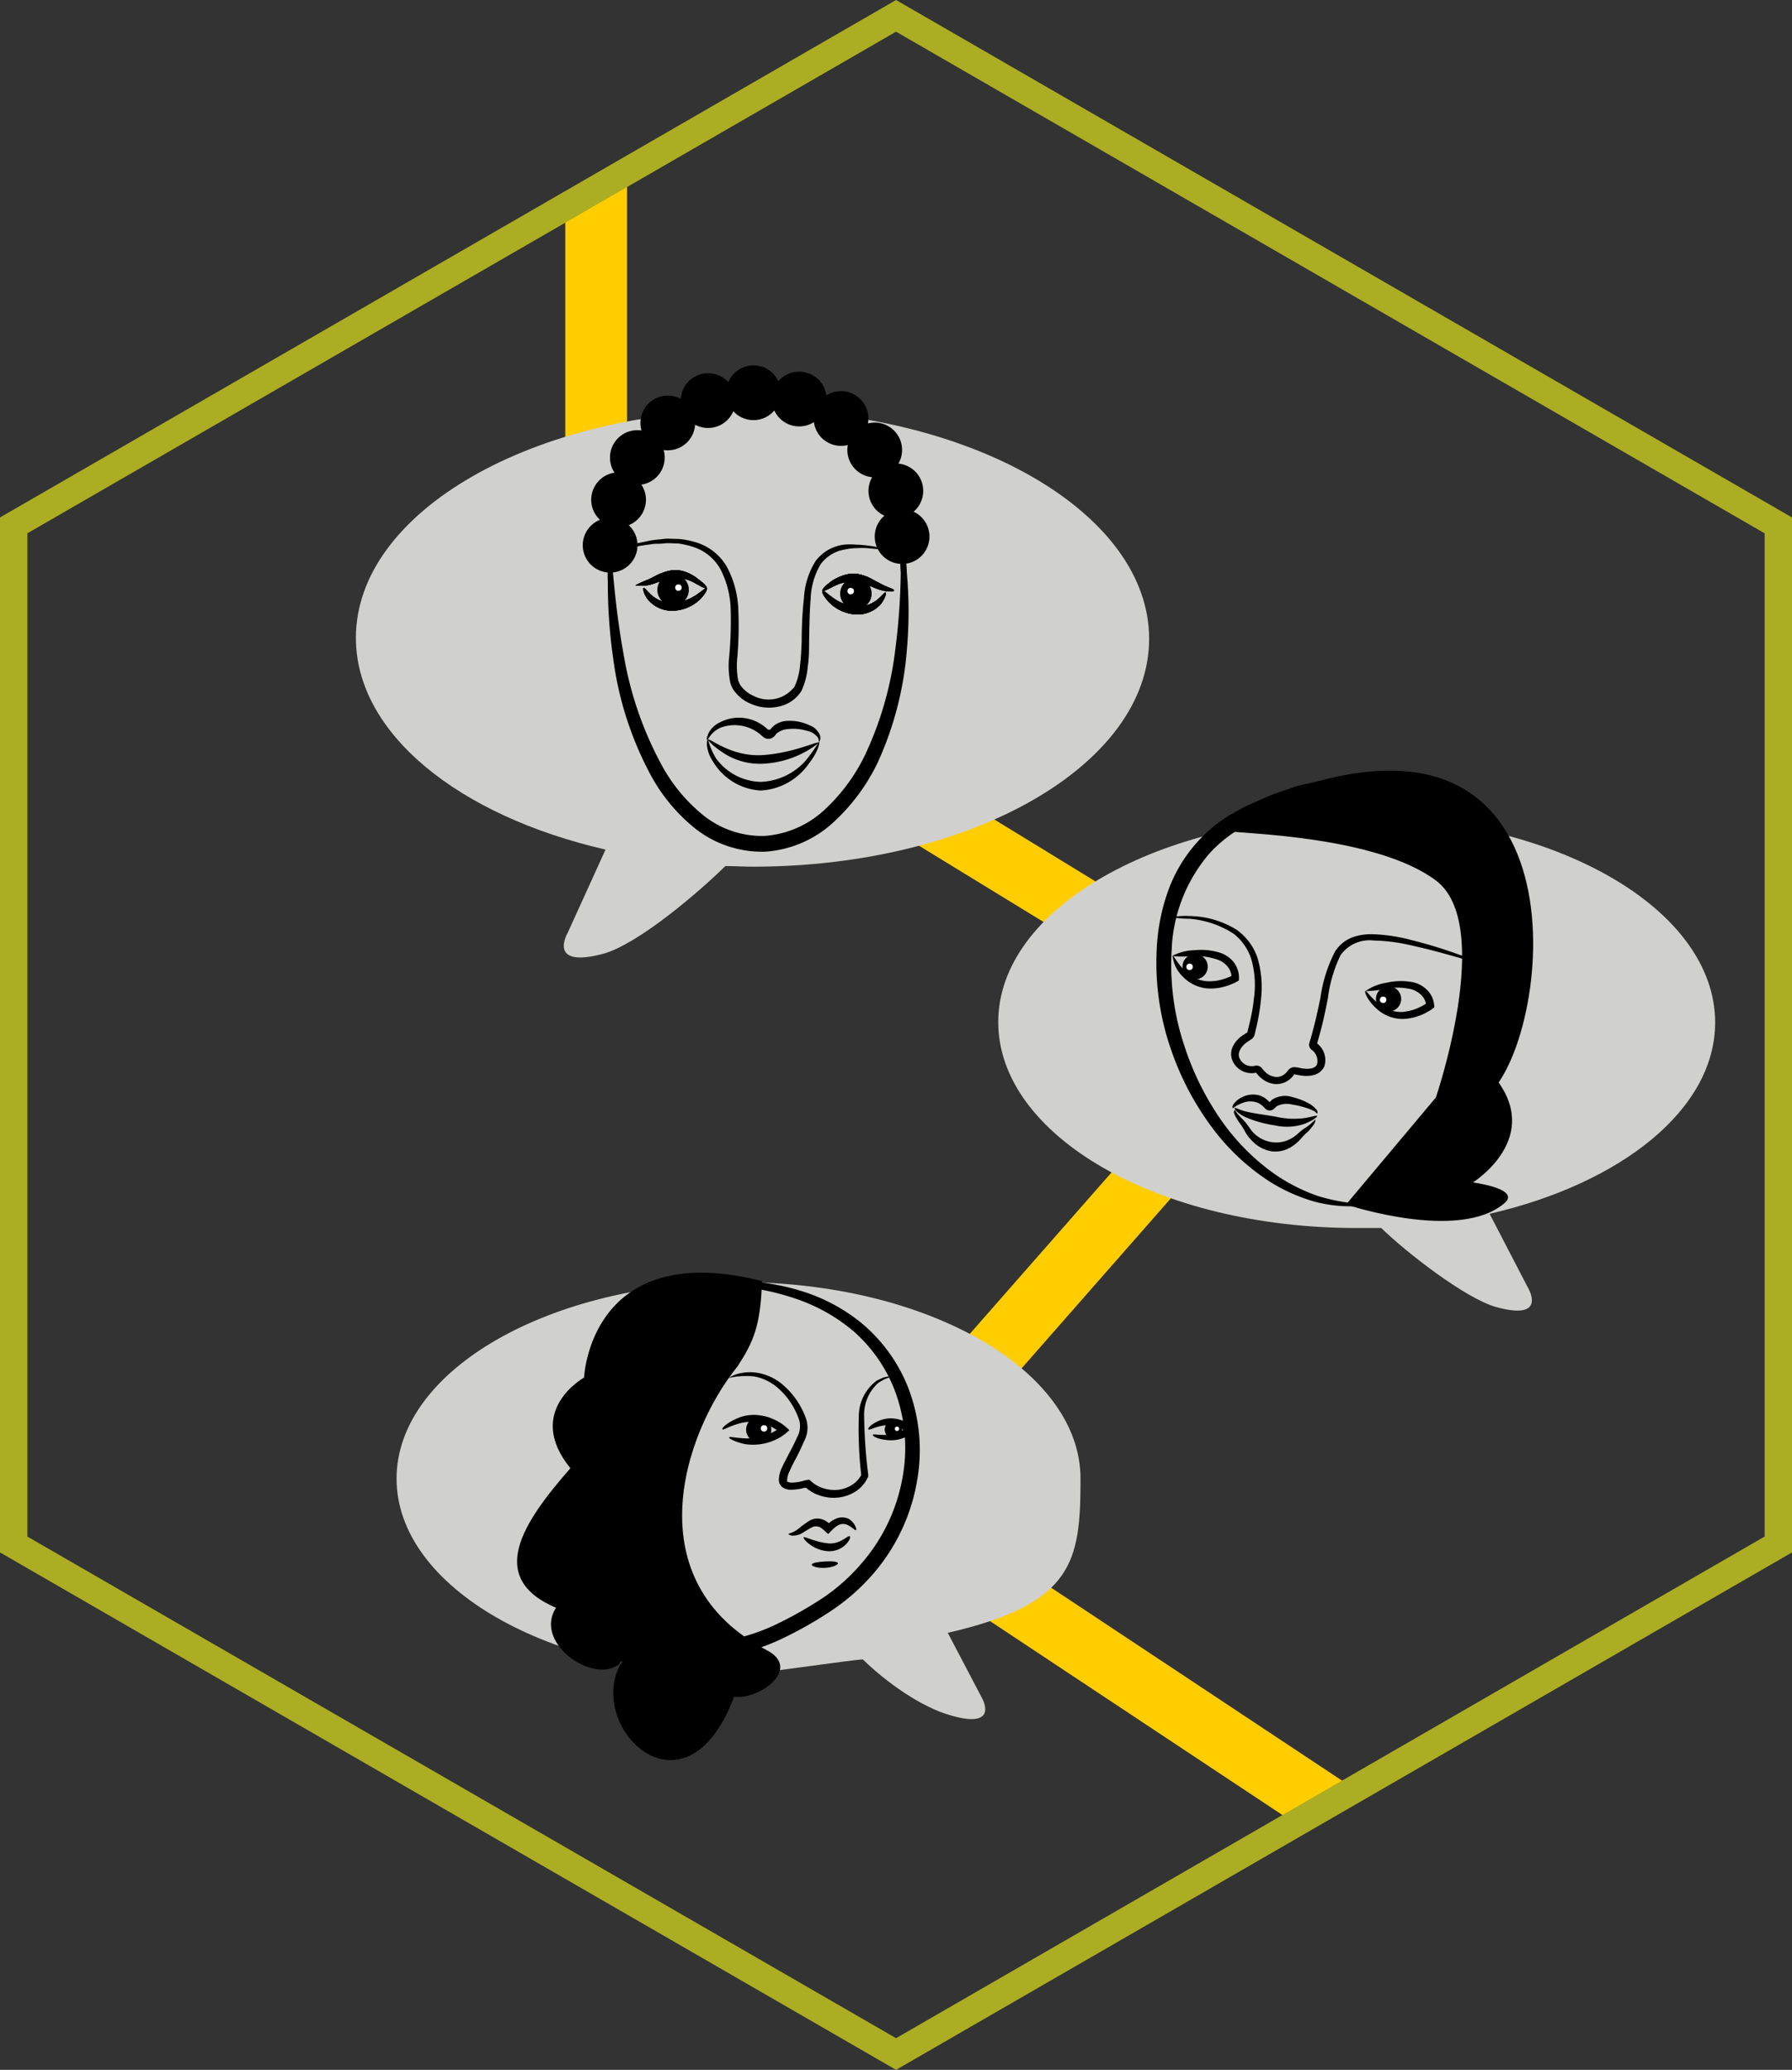 <svg xmlns="http://www.w3.org/2000/svg" viewBox="0 0 171.85 198.44"><rect x="0" y="0" width="171.85" height="198.44" fill="#333333" stroke="none"/><defs><style>.cls-1,.cls-5,.cls-6,.cls-8{fill:none;}.cls-2{fill:#d0d0ce;}.cls-3{fill:#ffcd00;}.cls-4{fill:#fff;}.cls-5,.cls-6,.cls-7{stroke:#000;stroke-linecap:round;}.cls-5,.cls-6,.cls-7,.cls-8{stroke-miterlimit:10;}.cls-5,.cls-6{stroke-width:5.25px;}.cls-6{stroke-dasharray:0 4.44;}.cls-7{stroke-width:0.14px;}.cls-8{stroke:#abad23;stroke-width:2.63px;}</style></defs><g id="SB"><polygon class="cls-1" points="118.03 99.38 54.21 60.32 54.21 19.83 1.31 50.37 1.31 148.07 85.93 196.92 124.21 174.82 78.43 144.47 118.03 99.38"/><polygon class="cls-1" points="170.54 50.37 85.93 1.52 58.22 17.52 60.13 17.52 60.13 57.01 127.11 98 87.34 143.29 128.7 170.71 127.07 173.17 170.54 148.07 170.54 50.37"/><polygon class="cls-2" points="125.43 175.64 127.07 173.17 124.21 174.82 125.43 175.64"/><polygon class="cls-3" points="87.34 143.29 127.11 98 60.13 57.01 60.13 17.52 58.22 17.52 54.21 19.83 54.21 60.32 118.03 99.38 78.43 144.47 124.21 174.82 127.07 173.17 128.7 170.71 87.34 143.29"/><path class="cls-2" d="M86.2,40.08c-21,0-38,9.78-38,21.85,0,9.21,9.91,17.08,23.94,20.3h0l-3.64,8s-2,3.42,3.38,2c3.37-.91,9.21-5.92,11.75-8.42.88,0,1.75.06,2.64.06,21,0,38-9.78,38-21.85S107.21,40.08,86.2,40.08Z" transform="translate(-14.07 -0.78)"/><path class="cls-2" d="M144.19,79.07c19,0,34.36,8.84,34.36,19.74,0,8.32-9,15.43-21.63,18.34h0l3.73,7.18s1.8,3.09-3.06,1.77c-3-.82-8.76-5.34-11.06-7.59-.78,0-1.58,0-2.38,0-19,0-34.35-8.84-34.35-19.74S125.22,79.07,144.19,79.07Z" transform="translate(-14.07 -0.78)"/><path class="cls-2" d="M84.9,123.7c18.11,0,32.79,8.44,32.79,18.84,0,7.94-.64,12-12.73,14.78h0l3.28,6.25s1.72,3-2.92,1.69c-2.9-.79-6.31-3.24-8.5-5.39-.76,0-11.16,1.51-11.92,1.51-18.11,0-32.8-8.43-32.8-18.84S66.79,123.7,84.9,123.7Z" transform="translate(-14.07 -0.78)"/></g><g id="Face1"><path d="M72.56,53.84c.29,0,.25,3.91,1.37,10a34,34,0,0,0,3.54,10.19,16,16,0,0,0,3.92,4.81,9,9,0,0,0,6,2.08,9.4,9.4,0,0,0,5.81-2.56,17.58,17.58,0,0,0,3.73-5,32.93,32.93,0,0,0,3-10.33,62.45,62.45,0,0,0,.52-7.36,9.86,9.86,0,0,1,.14-2.74,9.2,9.2,0,0,1,.44,2.72,41.62,41.62,0,0,1,0,7.5,31.86,31.86,0,0,1-2.84,10.84,18.76,18.76,0,0,1-4,5.44,10.71,10.71,0,0,1-6.72,3,10.34,10.34,0,0,1-7-2.44,16.84,16.84,0,0,1-4.2-5.29,32.4,32.4,0,0,1-3.38-10.68,50.83,50.83,0,0,1-.53-7.48A10.06,10.06,0,0,1,72.56,53.84Z" transform="translate(-14.07 -0.78)"/><path d="M99.15,53.45a17.53,17.53,0,0,1-1.91-.12,8.54,8.54,0,0,0-1,0,5.65,5.65,0,0,0-1.18.14,3.54,3.54,0,0,0-2.31,1.43,7,7,0,0,0-.94,3.31c-.11,1.27-.12,2.66-.15,4.12,0,.74,0,1.5-.12,2.28a6.91,6.91,0,0,1-.61,2.4,3.34,3.34,0,0,1-2.19,1.51A4.27,4.27,0,0,1,86,68.22a3.45,3.45,0,0,1-1.15-.78,4.65,4.65,0,0,1-.45-.53,2.71,2.71,0,0,1-.29-.66A8,8,0,0,1,84,63.71a37.46,37.46,0,0,0,.14-4.55,8.83,8.83,0,0,0-1-3.84,4.57,4.57,0,0,0-2.58-2.1,8.09,8.09,0,0,0-1.48-.34c-.48,0-.94-.06-1.37,0s-.84,0-1.21.08l-1,.14a11.8,11.8,0,0,1-1.9.3,8.55,8.55,0,0,1,1.85-.59l1-.21c.38-.07.79-.09,1.24-.15s.93,0,1.44,0a7.46,7.46,0,0,1,1.6.3,5.15,5.15,0,0,1,3,2.29,9.33,9.33,0,0,1,1.14,4.11,36,36,0,0,1-.09,4.63A7.52,7.52,0,0,0,84.86,66a2,2,0,0,0,.21.46,2.79,2.79,0,0,0,.35.42,3,3,0,0,0,.93.62,3.12,3.12,0,0,0,3.92-.9,6.24,6.24,0,0,0,.53-2.11c.09-.75.12-1.49.15-2.22,0-1.45.07-2.85.22-4.17a7.31,7.31,0,0,1,1.13-3.55A4,4,0,0,1,95,53,6.23,6.23,0,0,1,96.22,53a8,8,0,0,1,1,.08,10.43,10.43,0,0,1,1.41.25C99,53.37,99.16,53.42,99.15,53.45Z" transform="translate(-14.07 -0.78)"/><path d="M92.62,71.88c-.06,0,0-.2-.14-.42a1.7,1.7,0,0,0-1-.61,4.55,4.55,0,0,0-1.86-.17,1.86,1.86,0,0,0-1,.37c-.08,0-.11.12-.18.18a1,1,0,0,1-.42.34.84.84,0,0,1-.52,0,1,1,0,0,1-.24-.14l-.13-.11a3.85,3.85,0,0,0-4-.76c-1,.48-1.12,1.2-1.24,1.12s0-.2.08-.51A2.3,2.3,0,0,1,83,70.09a3.94,3.94,0,0,1,4.58.52l.15.12.05,0a.2.2,0,0,0,.13,0s0,0,.1-.09a1.82,1.82,0,0,1,.31-.31,2.21,2.21,0,0,1,1.31-.44,4.43,4.43,0,0,1,2.09.43,1.7,1.7,0,0,1,1,1C92.8,71.68,92.64,71.89,92.62,71.88Z" transform="translate(-14.07 -0.78)"/><path d="M92.59,72a9.35,9.35,0,0,1-5.36,2,6.38,6.38,0,0,1-3.9-1.11c-.92-.62-1.39-1.13-1.35-1.19.09-.24,2.2,1.67,5.23,1.47S92.55,71.76,92.59,72Z" transform="translate(-14.07 -0.78)"/><path d="M92.62,71.88c.07,0,0,.87-1,2.13A6,6,0,0,1,87,76.57a5.72,5.72,0,0,1-4.58-2.82,3.33,3.33,0,0,1-.56-1.6c0-.36.06-.54.09-.53a6.9,6.9,0,0,0,.81,1.9A5.47,5.47,0,0,0,87,75.74a6.06,6.06,0,0,0,4.35-2.06A16.47,16.47,0,0,0,92.62,71.88Z" transform="translate(-14.07 -0.78)"/><path d="M81.85,57.18c-.07.09-.44-.12-1-.42a4,4,0,0,0-2.26-.6c-.87.13-1.74.63-2.44.73s-1.14,0-1.14,0,.4-.21,1-.46c.3-.11.64-.29,1-.48a5.2,5.2,0,0,1,1.46-.49,3,3,0,0,1,1.58.25,4.3,4.3,0,0,1,1.06.66C81.66,56.76,81.91,57.11,81.85,57.18Z" transform="translate(-14.07 -0.78)"/><path d="M81.85,57.18c.07.06-.09.47-.59,1a3.89,3.89,0,0,1-2.51,1.14,3,3,0,0,1-2.57-1.09c-.44-.6-.46-1.06-.38-1.09s.32.32.77.72a2.94,2.94,0,0,0,2.14.71,4.59,4.59,0,0,0,2.21-.8C81.45,57.39,81.76,57.11,81.85,57.18Z" transform="translate(-14.07 -0.78)"/><path d="M81.85,57.18c-.07.09-.44-.12-1-.42a4,4,0,0,0-2.26-.6c-.87.13-1.74.63-2.44.73s-1.14,0-1.14,0,.4-.21,1-.46c.3-.11.64-.29,1-.48a5.2,5.2,0,0,1,1.46-.49,3,3,0,0,1,1.58.25,4.3,4.3,0,0,1,1.06.66C81.66,56.76,81.91,57.11,81.85,57.18Z" transform="translate(-14.07 -0.78)"/><path d="M81.85,57.18c.07.06-.09.47-.59,1a3.89,3.89,0,0,1-2.51,1.14,3,3,0,0,1-2.57-1.09c-.44-.6-.46-1.06-.38-1.09s.32.32.77.72a2.94,2.94,0,0,0,2.14.71,4.59,4.59,0,0,0,2.21-.8C81.45,57.39,81.76,57.11,81.85,57.18Z" transform="translate(-14.07 -0.78)"/><path d="M81.85,57.18c-.07.09-.44-.12-1-.42a4,4,0,0,0-2.26-.6c-.87.13-1.74.63-2.44.73s-1.14,0-1.14,0,.4-.21,1-.46c.3-.11.64-.29,1-.48a5.2,5.2,0,0,1,1.46-.49,3,3,0,0,1,1.58.25,4.3,4.3,0,0,1,1.06.66C81.66,56.76,81.91,57.11,81.85,57.18Z" transform="translate(-14.07 -0.78)"/><path d="M81.85,57.18c.07.06-.09.47-.59,1a3.89,3.89,0,0,1-2.51,1.14,3,3,0,0,1-2.57-1.09c-.44-.6-.46-1.06-.38-1.09s.32.32.77.72a2.94,2.94,0,0,0,2.14.71,4.59,4.59,0,0,0,2.21-.8C81.45,57.39,81.76,57.11,81.85,57.18Z" transform="translate(-14.07 -0.78)"/><path d="M81.85,57.18c-.07.09-.44-.12-1-.42a4,4,0,0,0-2.26-.6c-.87.13-1.74.63-2.44.73s-1.14,0-1.14,0,.4-.21,1-.46c.3-.11.64-.29,1-.48a5.2,5.2,0,0,1,1.46-.49,3,3,0,0,1,1.58.25,4.3,4.3,0,0,1,1.06.66C81.66,56.76,81.91,57.11,81.85,57.18Z" transform="translate(-14.07 -0.78)"/><path d="M81.85,57.18c.07.06-.09.47-.59,1a3.89,3.89,0,0,1-2.51,1.14,3,3,0,0,1-2.57-1.09c-.44-.6-.46-1.06-.38-1.09s.32.32.77.72a2.94,2.94,0,0,0,2.14.71,4.59,4.59,0,0,0,2.21-.8C81.45,57.39,81.76,57.11,81.85,57.18Z" transform="translate(-14.07 -0.78)"/><circle cx="64.55" cy="56.55" r="1.51"/><circle class="cls-4" cx="65.06" cy="56.33" r="0.31"/><path d="M92.94,57.41c-.06-.07.2-.41.76-.83A4.23,4.23,0,0,1,94.79,56a3,3,0,0,1,1.59-.18,4.36,4.36,0,0,1,1.43.55c.4.2.73.39,1,.52.58.27,1,.38,1,.49s-.45.17-1.15,0-1.55-.66-2.41-.83A4,4,0,0,0,94,57C93.38,57.31,93,57.51,92.94,57.41Z" transform="translate(-14.07 -0.78)"/><path d="M92.94,57.41c.09-.07.39.23.9.6a4.42,4.42,0,0,0,2.18.9,2.91,2.91,0,0,0,2.16-.62c.47-.38.7-.74.8-.69s0,.5-.42,1.07a3,3,0,0,1-2.61,1,3.92,3.92,0,0,1-2.47-1.25C93,57.88,92.86,57.46,92.94,57.41Z" transform="translate(-14.07 -0.78)"/><path d="M92.94,57.41c-.06-.07.2-.41.76-.83A4.23,4.23,0,0,1,94.79,56a3,3,0,0,1,1.59-.18,4.36,4.36,0,0,1,1.43.55c.4.2.73.39,1,.52.58.27,1,.38,1,.49s-.45.17-1.15,0-1.55-.66-2.41-.83A4,4,0,0,0,94,57C93.38,57.31,93,57.51,92.94,57.41Z" transform="translate(-14.07 -0.78)"/><path d="M92.94,57.41c.09-.07.39.23.9.6a4.42,4.42,0,0,0,2.18.9,2.91,2.91,0,0,0,2.16-.62c.47-.38.7-.74.8-.69s0,.5-.42,1.07a3,3,0,0,1-2.61,1,3.92,3.92,0,0,1-2.47-1.25C93,57.88,92.86,57.46,92.94,57.41Z" transform="translate(-14.07 -0.78)"/><path d="M92.94,57.41c-.06-.07.2-.41.76-.83A4.23,4.23,0,0,1,94.79,56a3,3,0,0,1,1.59-.18,4.36,4.36,0,0,1,1.43.55c.4.2.73.39,1,.52.58.27,1,.38,1,.49s-.45.17-1.15,0-1.55-.66-2.41-.83A4,4,0,0,0,94,57C93.38,57.31,93,57.51,92.94,57.41Z" transform="translate(-14.07 -0.78)"/><path d="M92.94,57.41c.09-.07.39.23.9.6a4.42,4.42,0,0,0,2.18.9,2.91,2.91,0,0,0,2.16-.62c.47-.38.7-.74.8-.69s0,.5-.42,1.07a3,3,0,0,1-2.61,1,3.92,3.92,0,0,1-2.47-1.25C93,57.88,92.86,57.46,92.94,57.41Z" transform="translate(-14.07 -0.78)"/><path d="M92.94,57.41c-.06-.07.2-.41.76-.83A4.23,4.23,0,0,1,94.79,56a3,3,0,0,1,1.59-.18,4.36,4.36,0,0,1,1.43.55c.4.2.73.39,1,.52.58.27,1,.38,1,.49s-.45.17-1.15,0-1.55-.66-2.41-.83A4,4,0,0,0,94,57C93.38,57.31,93,57.51,92.94,57.41Z" transform="translate(-14.07 -0.78)"/><path d="M92.94,57.41c.09-.07.39.23.9.6a4.42,4.42,0,0,0,2.18.9,2.91,2.91,0,0,0,2.16-.62c.47-.38.7-.74.8-.69s0,.5-.42,1.07a3,3,0,0,1-2.61,1,3.92,3.92,0,0,1-2.47-1.25C93,57.88,92.86,57.46,92.94,57.41Z" transform="translate(-14.07 -0.78)"/><circle cx="82.08" cy="56.91" r="1.51"/><circle class="cls-4" cx="81.58" cy="56.67" r="0.31"/><line class="cls-5" x1="58.51" y1="52.27" x2="58.51" y2="52.27"/><path class="cls-6" d="M73.39,48.69C78,33.17,98.66,36.61,100.46,50" transform="translate(-14.07 -0.78)"/><line class="cls-5" x1="86.51" y1="51.44" x2="86.51" y2="51.44"/></g><g id="Face2"><path d="M145,116.13s.32-.27,1-.63a7.31,7.31,0,0,0,1.17-.71,12.63,12.63,0,0,0,1.5-1.12l.84-.72.85-.89.44-.47.42-.54c.28-.37.6-.72.87-1.14a24.4,24.4,0,0,0,3-6,30.27,30.27,0,0,0,1.58-8,26.1,26.1,0,0,0-1-9.24,16.52,16.52,0,0,0-2.09-4.49A11.48,11.48,0,0,0,150,78.58,11.88,11.88,0,0,0,145,77a16.54,16.54,0,0,0-2.72.07,12.85,12.85,0,0,0-1.37.18l-1.37.31a9.09,9.09,0,0,0-1.35.4l-1.33.45c-.87.34-1.72.75-2.57,1.12-.42.19-.79.44-1.18.65a8.57,8.57,0,0,0-1.13.7,13,13,0,0,0-1.95,1.75,15.06,15.06,0,0,0-3.6,9.23,24.44,24.44,0,0,0,1.22,9.19,27,27,0,0,0,3.64,7.28,21.17,21.17,0,0,0,4.7,4.78,17.05,17.05,0,0,0,4.49,2.34c2.69.81,4.31.68,4.3.85a3.2,3.2,0,0,1-1.15.13,13.64,13.64,0,0,1-3.32-.4,16.48,16.48,0,0,1-4.83-2.2,21.22,21.22,0,0,1-5.09-4.84,27.24,27.24,0,0,1-4-7.53A25.3,25.3,0,0,1,125,91.73a19,19,0,0,1,1-5.28,14.17,14.17,0,0,1,5-6.86,9.06,9.06,0,0,1,1.25-.79c.43-.24.86-.52,1.3-.73.89-.38,1.77-.81,2.69-1.17l1.41-.48a10,10,0,0,1,1.44-.43l1.48-.33a15,15,0,0,1,1.5-.2,17.79,17.79,0,0,1,3-.06,13.52,13.52,0,0,1,5.61,1.87,12.88,12.88,0,0,1,4,4,17.52,17.52,0,0,1,2.23,4.9,26.7,26.7,0,0,1,.92,9.75,30.14,30.14,0,0,1-1.83,8.29,24.18,24.18,0,0,1-3.34,6.17c-.3.43-.65.79-1,1.16l-.46.54-.5.47-.92.87-.92.69a12,12,0,0,1-1.63,1,7,7,0,0,1-1.28.6C145.4,116.07,145,116.18,145,116.13Z" transform="translate(-14.07 -0.78)"/><path class="cls-7" d="M132.15,80.42c1.09.22,14,.44,19.68,4.73s0,20.88,0,20.88l-8.55,10.19s10.79,3.59,15.07-.19c1.41-1.25-3.21-1.85-3.21-1.85s6.59-4,2.56-9.62C163.51,96.2,165.31,63.08,132,79,131.57,79.18,132.15,80.42,132.15,80.42Z" transform="translate(-14.07 -0.78)"/><path d="M126.52,92.44c.13-.07.45.74,1.36,1.59a3.32,3.32,0,0,0,1.93.82,4.51,4.51,0,0,0,1.25-.11c.22-.06.44-.12.65-.2l.33-.13.12-.06h0a1.09,1.09,0,0,0-.08-.39,1.66,1.66,0,0,0-.29-.52,2.12,2.12,0,0,0-1-.67,6.43,6.43,0,0,0-2.17-.34,9.86,9.86,0,0,1-2.14,0,4.74,4.74,0,0,1,2.12-.55,6.16,6.16,0,0,1,2.44.23,2.83,2.83,0,0,1,1.29.85,2.5,2.5,0,0,1,.42.75,2.39,2.39,0,0,1,.12,1.08h0l-.33.18-.21.1-.37.15a7.08,7.08,0,0,1-.75.22,5,5,0,0,1-1.49.09,3.74,3.74,0,0,1-2.23-1.13A3.25,3.25,0,0,1,126.52,92.44Z" transform="translate(-14.07 -0.78)"/><circle cx="114.61" cy="92.68" r="1.21"/><circle class="cls-4" cx="114.08" cy="92.69" r="0.31"/><path d="M155.79,93A8.34,8.34,0,0,1,154,92.6c-1.13-.31-2.75-.79-4.8-1.23a16.6,16.6,0,0,0-3.37-.42,3.41,3.41,0,0,0-3.21,1.41,13.41,13.41,0,0,0-1.21,4.14c-.15.76-.31,1.55-.5,2.34-.09.39-.2.79-.31,1.19s-.28,1-.22.79a2,2,0,0,1,.7,2.17,1.52,1.52,0,0,1-1,.85,3,3,0,0,1-1.15.06,5.55,5.55,0,0,1-.73-.13h0l-.09.11a2.08,2.08,0,0,1-.5.48,2,2,0,0,1-1.33.34,2.33,2.33,0,0,1-1.21-.52,2.68,2.68,0,0,1-.45-.44l-.1-.12h0a2,2,0,0,1-2.3-1.26,1.68,1.68,0,0,1,.15-1.39,2.73,2.73,0,0,1,.86-.92l.46-.3s0,0,0,0l.06-.26c.09-.35.17-.69.24-1a16.33,16.33,0,0,0,.33-2,9.07,9.07,0,0,0-.22-3.64,5,5,0,0,0-1.71-2.54,9.15,9.15,0,0,0-4.28-1.45,9.67,9.67,0,0,1-1.69-.15,7.44,7.44,0,0,1,1.71-.11,8.82,8.82,0,0,1,4.55,1.33,5.45,5.45,0,0,1,2,2.74,9.94,9.94,0,0,1,.32,3.88,19.36,19.36,0,0,1-.31,2.08c-.07.35-.15.71-.24,1.06l-.06.27a.7.7,0,0,1-.27.42l-.46.31c-.55.38-.94,1-.74,1.5a1.28,1.28,0,0,0,1.48.77.67.67,0,0,1,.52.08.64.64,0,0,1,.2.2l.08.09a2.19,2.19,0,0,0,.34.34,1.69,1.69,0,0,0,.83.35,1.2,1.2,0,0,0,.82-.21,1.43,1.43,0,0,0,.33-.32l.09-.12a.79.79,0,0,1,.22-.18.73.73,0,0,1,.56-.08c.21,0,.42.1.63.11.61.08,1.22,0,1.36-.44a1.32,1.32,0,0,0-.53-1.36.62.62,0,0,1-.24-.52,2.86,2.86,0,0,1,.11-.41l.17-.59.3-1.16q.28-1.17.51-2.31A13.72,13.72,0,0,1,142.1,92a3.44,3.44,0,0,1,1.75-1.39,5.54,5.54,0,0,1,2-.26,16.2,16.2,0,0,1,3.48.53,46.26,46.26,0,0,1,4.77,1.46A8.77,8.77,0,0,1,155.79,93Z" transform="translate(-14.07 -0.78)"/><path d="M140.37,107.53c-.06,0-.08-.1-.24-.2a3.74,3.74,0,0,0-.81-.34,8.69,8.69,0,0,0-1.35-.32,2.08,2.08,0,0,0-1.51.19c0,.06,0,0-.14.15a.66.66,0,0,1-.41.23.61.61,0,0,1-.43-.11,2.72,2.72,0,0,1-.23-.22,1.58,1.58,0,0,0-.63-.43,2,2,0,0,0-1.28,0,3.67,3.67,0,0,0-1.06.56s-.07-.17.07-.38a2.14,2.14,0,0,1,.81-.68,2.31,2.31,0,0,1,1.62-.2,2,2,0,0,1,.9.53c.19.19.12.11.15.13h0l.22-.22a2.26,2.26,0,0,1,2-.25,6.48,6.48,0,0,1,1.45.55,2.43,2.43,0,0,1,.8.63C140.48,107.33,140.41,107.54,140.37,107.53Z" transform="translate(-14.07 -0.78)"/><path d="M140.39,107.78c0,.07-.39.41-1.13.71a5.17,5.17,0,0,1-2.93.18,11.18,11.18,0,0,1-2.85-.8c-.73-.35-1.1-.8-1-.86s.43.18,1.14.35,1.69.28,2.85.49a7.7,7.7,0,0,0,2.78.11C139.93,107.84,140.36,107.68,140.39,107.78Z" transform="translate(-14.07 -0.78)"/><path d="M140.23,108.13s0,.17-.15.43a4.83,4.83,0,0,1-.81.92c-.19.17-.31.32-.54.57a3.63,3.63,0,0,1-.76.64,2.86,2.86,0,0,1-1.94.47,3.31,3.31,0,0,1-1.88-1,3.65,3.65,0,0,1-.65-.84,6.56,6.56,0,0,0-.4-.67,6.16,6.16,0,0,1-.63-1c-.1-.27-.08-.42,0-.42s.11.12.26.31.4.43.74.8a7.76,7.76,0,0,1,.5.67,3,3,0,0,0,.54.59,3.13,3.13,0,0,0,1.61.69,2.89,2.89,0,0,0,1.68-.31,3.48,3.48,0,0,0,.66-.45,6,6,0,0,1,.63-.52C139.84,108.56,140.14,108.11,140.23,108.13Z" transform="translate(-14.07 -0.78)"/><path d="M145,95.8c.11-.09.53.68,1.54,1.41a3.37,3.37,0,0,0,2,.59,5.22,5.22,0,0,0,1.24-.27,6.64,6.64,0,0,0,.62-.28l.3-.17.12-.08h0a2.07,2.07,0,0,0-.13-.37,1.52,1.52,0,0,0-.35-.48,2.2,2.2,0,0,0-1-.55,6.35,6.35,0,0,0-2.2-.07,10.26,10.26,0,0,1-2.12.27,4.6,4.6,0,0,1,2-.8,6.13,6.13,0,0,1,2.45-.07,2.66,2.66,0,0,1,1.38.69,2.36,2.36,0,0,1,.52.68,2.63,2.63,0,0,1,.25,1.06l0,0-.3.22-.2.12-.35.2a4.87,4.87,0,0,1-.71.3,5.14,5.14,0,0,1-1.47.27,3.69,3.69,0,0,1-2.35-.85C145.13,96.68,144.91,95.82,145,95.8Z" transform="translate(-14.07 -0.78)"/><circle cx="133.16" cy="95.77" r="1.21"/><circle class="cls-4" cx="132.64" cy="95.85" r="0.31"/></g><g id="Face3"><path d="M84,138.58c0-.11.63.07,1.58.1a5.59,5.59,0,0,0,1.64-.21,5.05,5.05,0,0,0,.9-.35,3.83,3.83,0,0,0,.44-.25c.07-.05,0,0,0,0h0l-.14-.09-.24-.14a5.4,5.4,0,0,0-.49-.23,4.89,4.89,0,0,0-1-.27,4.21,4.21,0,0,0-1.73.11c-1,.28-1.55.67-1.62.56s.4-.61,1.45-1.06a4,4,0,0,1,2-.3,5.06,5.06,0,0,1,1.17.27c.19.08.39.16.58.26l.28.16.15.09.22.16a6.69,6.69,0,0,1,.58.5l-.4.35-.42.3a5.36,5.36,0,0,1-.53.28,5.12,5.12,0,0,1-2.89.41C84.45,139,83.92,138.65,84,138.58Z" transform="translate(-14.07 -0.78)"/><path d="M82.4,123.77c0,.07-.37,0-1,.07a4.05,4.05,0,0,0-2.26,1.55c-1.59,1.91-3.08,5.35-4.08,9.75a44.7,44.7,0,0,0-1,7.32,29.61,29.61,0,0,0,.61,8.35,13.72,13.72,0,0,0,1.65,4.07,6.86,6.86,0,0,0,3.28,2.81,8.36,8.36,0,0,0,4.54.29,19.1,19.1,0,0,0,4.69-1.63,37.8,37.8,0,0,0,4.38-2.53,18.6,18.6,0,0,0,3.55-3.24,17.08,17.08,0,0,0,3.86-8.14,15.65,15.65,0,0,0-.66-8.13,14.46,14.46,0,0,0-4-5.87,16.88,16.88,0,0,0-5.15-3,23.82,23.82,0,0,0-4.44-1.14c-1.25-.18-2.23-.29-2.91-.33s-1-.11-1-.16.35-.1,1-.14a20.28,20.28,0,0,1,3,0,21.58,21.58,0,0,1,4.65.94,17.07,17.07,0,0,1,5.56,3,15.4,15.4,0,0,1,4.51,6.25,16.66,16.66,0,0,1,.85,8.8,18.31,18.31,0,0,1-4.1,8.86A19.84,19.84,0,0,1,94,155.06a37.44,37.44,0,0,1-4.58,2.65,20.57,20.57,0,0,1-5.07,1.75,9.9,9.9,0,0,1-5.36-.39,8.27,8.27,0,0,1-3.94-3.42,14.42,14.42,0,0,1-1.79-4.52,30,30,0,0,1-.51-8.75A42.4,42.4,0,0,1,74,134.89c1.16-4.48,2.83-8,4.67-9.89a4.23,4.23,0,0,1,2.66-1.47C82.09,123.51,82.41,123.75,82.4,123.77Z" transform="translate(-14.07 -0.78)"/><path d="M87.15,123.6c-16.52-4.18-17.07,9.25-17.07,9.25s-5.77,3.2-1.31,8.69c-4.61,5.26-8.07,10.52-1.38,13.38-2.29,3.55,4.19,7.74,6.36,5.09-3.84,6.16,6,16,10.72,3.43,2.32.36,6.56-2.66,3.14-4.45-12.56-6.56-8.14-20.63-2.8-27.23C86.34,129.4,87,127.89,87.15,123.6Z" transform="translate(-14.07 -0.78)"/><circle cx="72.76" cy="137.06" r="1.21"/><circle class="cls-4" cx="73.27" cy="136.94" r="0.31"/><path d="M97.77,138.35c0-.11.45,0,1.09,0a4.15,4.15,0,0,0,1.09-.17,3.32,3.32,0,0,0,.59-.24l.15-.08h0a2.47,2.47,0,0,0-.42-.21,3.39,3.39,0,0,0-.65-.19,3.09,3.09,0,0,0-1.15.05c-.66.16-1.06.4-1.13.3s.23-.47,1-.81a2.89,2.89,0,0,1,1.4-.23,3.18,3.18,0,0,1,.84.19l.41.18.1,0,.16.11a1.72,1.72,0,0,1,.32.23c.14.11.25.22.38.34a4.89,4.89,0,0,1-.55.45,2.59,2.59,0,0,1-.31.19l-.19.1a3.74,3.74,0,0,1-.74.24,3.58,3.58,0,0,1-1.3,0C98.09,138.7,97.74,138.43,97.77,138.35Z" transform="translate(-14.07 -0.78)"/><circle cx="85.67" cy="137.06" r="0.83"/><circle class="cls-4" cx="86.02" cy="136.98" r="0.21"/><path d="M99.53,132.71s-.11.09-.32.18a2.76,2.76,0,0,0-.4.16l-.49.29a4.07,4.07,0,0,0-1.38,3.22,50.11,50.11,0,0,0,.39,5.59v.18c0,.06-.06.11-.08.17l-.11.21a3.09,3.09,0,0,1-.26.37,3.34,3.34,0,0,1-.67.63,3.86,3.86,0,0,1-1.75.64,4.13,4.13,0,0,1-1.9-.24,3.09,3.09,0,0,1-.88-.46,1.37,1.37,0,0,1-.21-.15l-.09-.08h0l-.18,0a4.8,4.8,0,0,1-1.23.18,1.42,1.42,0,0,1-.72-.15.88.88,0,0,1-.49-.75,2.84,2.84,0,0,1,.31-1.25c.16-.35.33-.67.5-1,.33-.64.67-1.24.92-1.84a2.19,2.19,0,0,0,.24-1.62v0h0a7,7,0,0,0-1.9-3,4.83,4.83,0,0,0-2.42-1.25,7.54,7.54,0,0,0-2.46.15s.19-.14.6-.31a4.41,4.41,0,0,1,1.91-.22,5,5,0,0,1,2.73,1.22,7.59,7.59,0,0,1,2.17,3.19l0,0a2.72,2.72,0,0,1-.18,2.18,21.17,21.17,0,0,1-.93,1.92c-.16.31-.32.63-.46.95a2.16,2.16,0,0,0-.24.89c0,.11,0,.11.09.15a.91.91,0,0,0,.38.06,4.54,4.54,0,0,0,1.05-.16l.26-.07c.15,0,.31-.11.41,0l.25.22.16.12a3.2,3.2,0,0,0,.71.37,3.48,3.48,0,0,0,1.56.21,3.07,3.07,0,0,0,1.41-.51,2.27,2.27,0,0,0,.54-.48,3.06,3.06,0,0,0,.21-.29l.08-.14s0,0,0,0a39,39,0,0,1-.23-5.65,4.23,4.23,0,0,1,1.75-3.42l.57-.26a2.41,2.41,0,0,1,.44-.1C99.4,132.7,99.53,132.69,99.53,132.71Z" transform="translate(-14.07 -0.78)"/><path d="M96.16,147.47c-.09.08-.37-.31-.9-.53a1,1,0,0,0-.88.11,1.19,1.19,0,0,0-.23.16,4,4,0,0,0-.34.31l-.26.27c0,.08-.09,0-.13,0l-.13-.12a3.57,3.57,0,0,0-.42-.36.86.86,0,0,0-1-.07c-.35.18-.7.43-1,.59A1.79,1.79,0,0,1,90,148c-.22-.05-.32-.11-.31-.16s.43-.1.93-.48a9.47,9.47,0,0,1,1-.74,1.56,1.56,0,0,1,.85-.26,1.59,1.59,0,0,1,.91.32c.17.12.15.11.17.13l0,0s.11-.1.22-.17a1.9,1.9,0,0,1,.34-.2,1.49,1.49,0,0,1,1.44,0C96.17,146.94,96.22,147.43,96.16,147.47Z" transform="translate(-14.07 -0.78)"/><path d="M95.57,148.07c.08.06,0,.36-.34.73a2.25,2.25,0,0,1-1.84.69,3.35,3.35,0,0,1-1.76-.72c-.37-.29-.54-.54-.48-.62s1.1.45,2.3.59S95.4,147.91,95.57,148.07Z" transform="translate(-14.07 -0.78)"/><path d="M94.43,150.65c0,.16-.51.4-1.23.44s-1.29-.14-1.28-.31.57-.26,1.25-.3S94.4,150.48,94.43,150.65Z" transform="translate(-14.07 -0.78)"/></g><g id="Hex1"><polygon class="cls-8" points="1.31 50.37 1.31 148.07 85.93 196.92 170.54 148.07 170.54 50.37 85.93 1.52 1.31 50.37"/></g></svg>